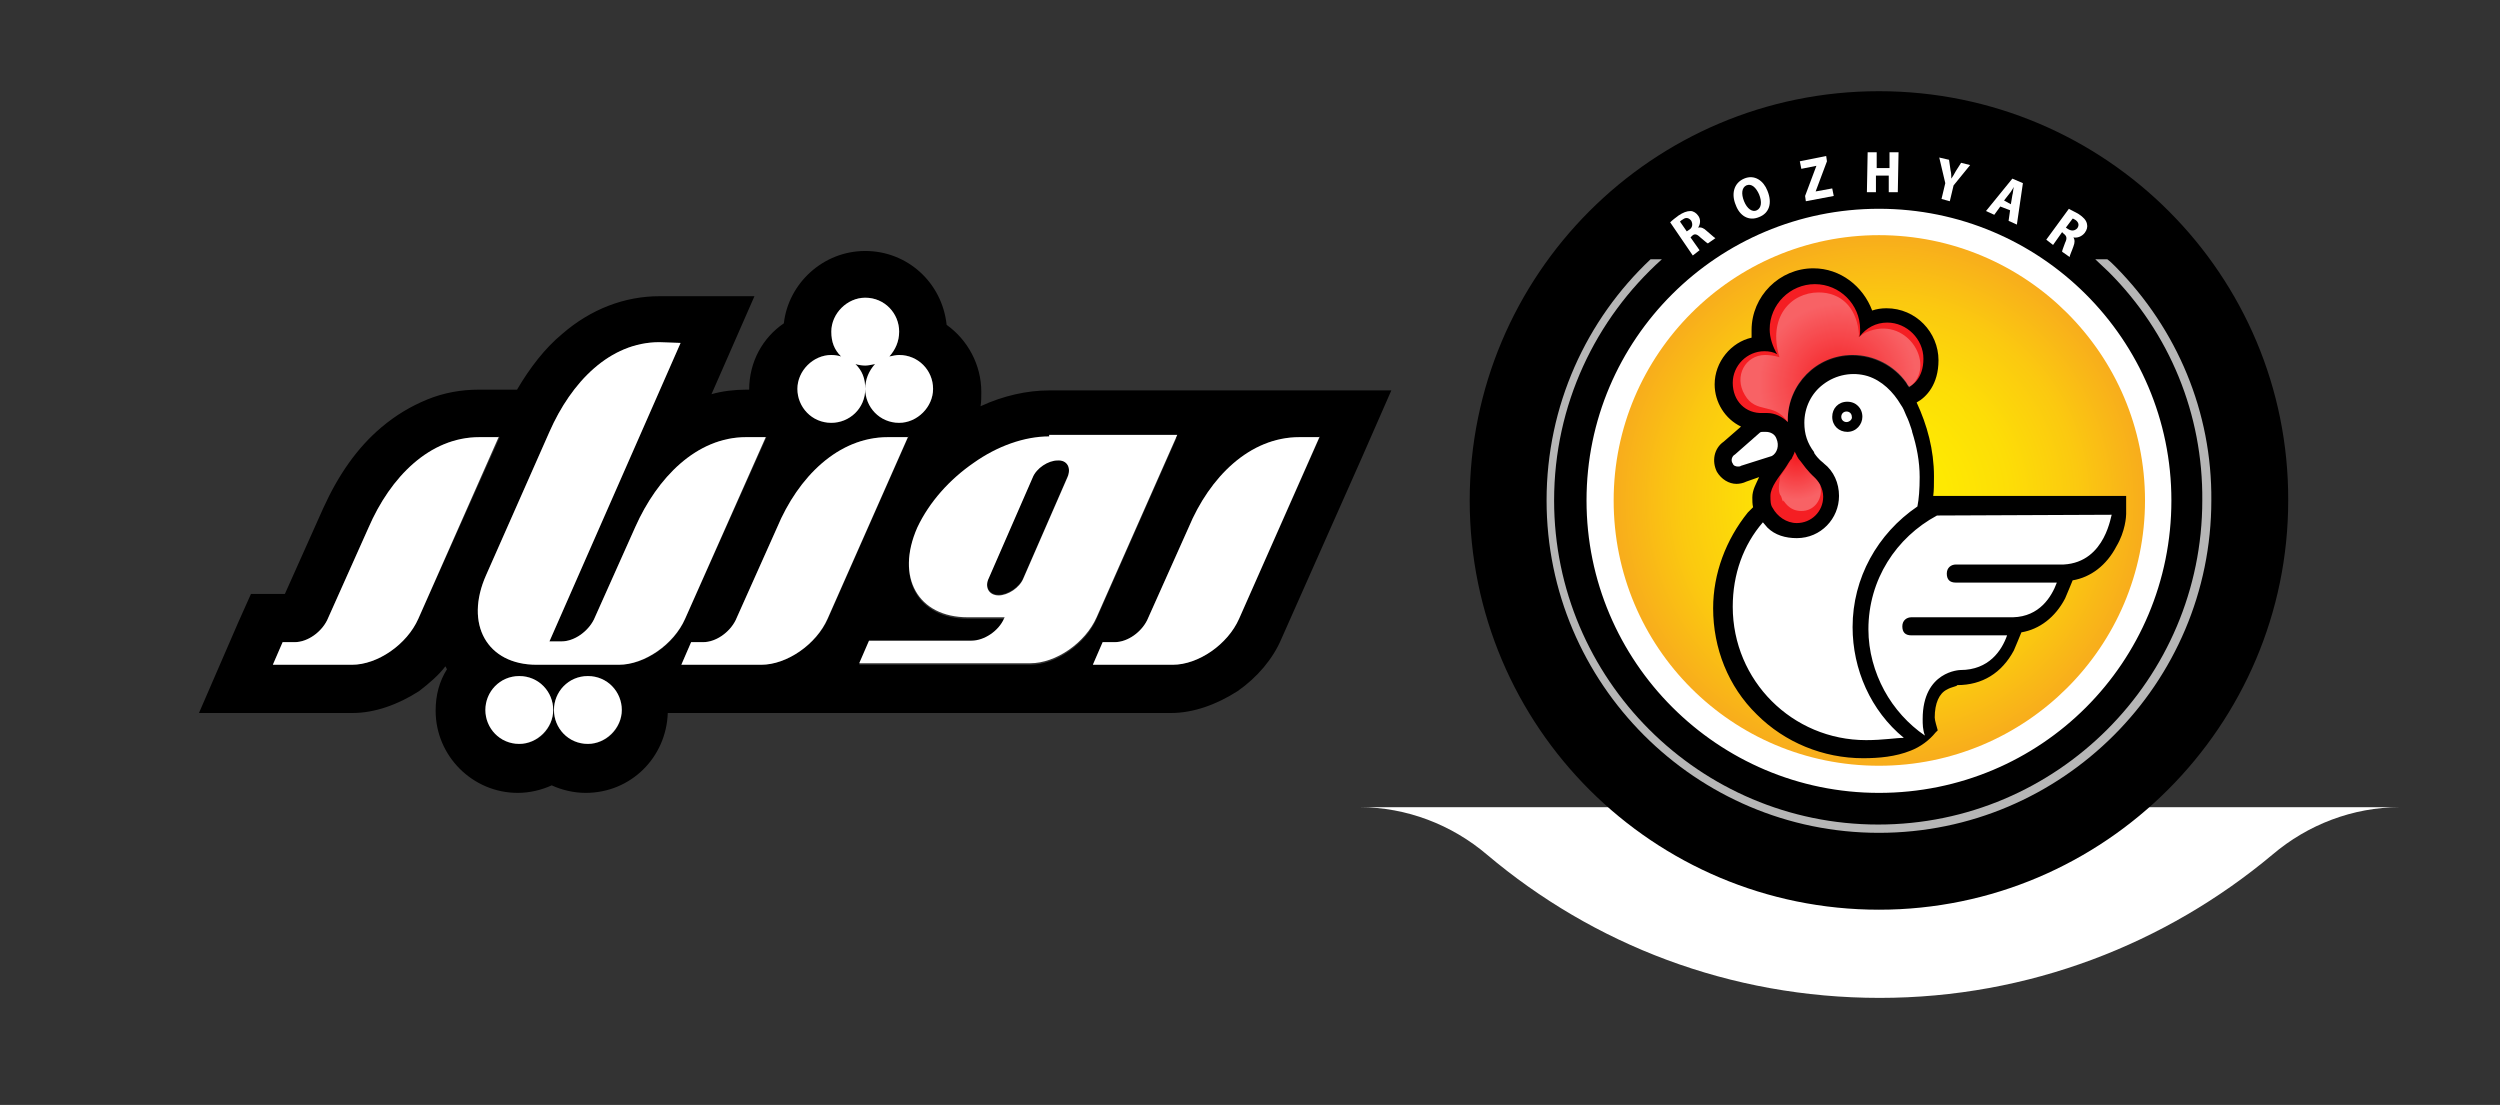 <?xml version="1.0" encoding="utf-8"?>
<!-- Generator: Adobe Illustrator 27.9.0, SVG Export Plug-In . SVG Version: 6.00 Build 0)  -->
<svg version="1.1" id="Layer_1" xmlns="http://www.w3.org/2000/svg" xmlns:xlink="http://www.w3.org/1999/xlink" x="0px" y="0px"
	 viewBox="0 0 331.7 146.6" style="enable-background:new 0 0 331.7 146.6;" xml:space="preserve">
<rect x="0" y="0" width="331.7" height="146.6" fill="#333333" stroke="none"/>
<style type="text/css">
	.st0{fill:#FFFFFF;}
	.st1{fill-rule:evenodd;clip-rule:evenodd;fill:url(#SVGID_1_);}
	.st2{fill:#F51E23;}
	.st3{fill:url(#SVGID_00000011006192229811931640000009054342963790545030_);}
	.st4{fill:url(#SVGID_00000060007281933135180790000009655809174102240143_);}
	.st5{fill:#B6B6B6;}
</style>
<path class="st0" d="M197.3,113.4c14.1,11.9,32.2,19,52.1,19c19.8,0,38-7.2,52.1-19c4.7-4,10.7-6.3,16.9-6.3h-138
	C186.6,107.1,192.6,109.4,197.3,113.4z"/>
<g>
	<path d="M114.8,48.5c-0.5,0-1-0.1-1.3-0.2c0.9,0.9,1.3,1.9,1.3,3.3c0-1.3,0.5-2.4,1.3-3.3C115.6,48.4,115.3,48.5,114.8,48.5z
		 M140.3,61c-1.2,0-2.8,1-3.3,2.3l-5.8,13.3c-0.6,1.2,0,2.3,1.3,2.3c1.2,0,2.8-1,3.3-2.3l5.8-13.3C142.2,62.1,141.6,61,140.3,61z
		 M140.3,61c-1.2,0-2.8,1-3.3,2.3l-5.8,13.3c-0.6,1.2,0,2.3,1.3,2.3c1.2,0,2.8-1,3.3-2.3l5.8-13.3C142.2,62.1,141.6,61,140.3,61z
		 M114.8,48.5c-0.5,0-1-0.1-1.3-0.2c0.9,0.9,1.3,1.9,1.3,3.3c0-1.3,0.5-2.4,1.3-3.3C115.6,48.4,115.3,48.5,114.8,48.5z M140.3,61
		c-1.2,0-2.8,1-3.3,2.3l-5.8,13.3c-0.6,1.2,0,2.3,1.3,2.3c1.2,0,2.8-1,3.3-2.3l5.8-13.3C142.2,62.1,141.6,61,140.3,61z M140.3,61
		c-1.2,0-2.8,1-3.3,2.3l-5.8,13.3c-0.6,1.2,0,2.3,1.3,2.3c1.2,0,2.8-1,3.3-2.3l5.8-13.3C142.2,62.1,141.6,61,140.3,61z M114.8,48.5
		c-0.5,0-1-0.1-1.3-0.2c0.9,0.9,1.3,1.9,1.3,3.3c0-1.3,0.5-2.4,1.3-3.3C115.6,48.4,115.3,48.5,114.8,48.5z M114.8,48.5
		c-0.5,0-1-0.1-1.3-0.2c0.9,0.9,1.3,1.9,1.3,3.3c0-1.3,0.5-2.4,1.3-3.3C115.6,48.4,115.3,48.5,114.8,48.5z M140.3,61
		c-1.2,0-2.8,1-3.3,2.3l-5.8,13.3c-0.6,1.2,0,2.3,1.3,2.3c1.2,0,2.8-1,3.3-2.3l5.8-13.3C142.2,62.1,141.6,61,140.3,61z M140.3,61
		c-1.2,0-2.8,1-3.3,2.3l-5.8,13.3c-0.6,1.2,0,2.3,1.3,2.3c1.2,0,2.8-1,3.3-2.3l5.8-13.3C142.2,62.1,141.6,61,140.3,61z M114.8,48.5
		c-0.5,0-1-0.1-1.3-0.2c0.9,0.9,1.3,1.9,1.3,3.3c0-1.3,0.5-2.4,1.3-3.3C115.6,48.4,115.3,48.5,114.8,48.5z M114.8,48.5
		c-0.5,0-1-0.1-1.3-0.2c0.9,0.9,1.3,1.9,1.3,3.3c0-1.3,0.5-2.4,1.3-3.3C115.6,48.4,115.3,48.5,114.8,48.5z M140.3,61
		c-1.2,0-2.8,1-3.3,2.3l-5.8,13.3c-0.6,1.2,0,2.3,1.3,2.3c1.2,0,2.8-1,3.3-2.3l5.8-13.3C142.2,62.1,141.6,61,140.3,61z M140.3,61
		c-1.2,0-2.8,1-3.3,2.3l-5.8,13.3c-0.6,1.2,0,2.3,1.3,2.3c1.2,0,2.8-1,3.3-2.3l5.8-13.3C142.2,62.1,141.6,61,140.3,61z M114.8,48.5
		c-0.5,0-1-0.1-1.3-0.2c0.9,0.9,1.3,1.9,1.3,3.3c0-1.3,0.5-2.4,1.3-3.3C115.6,48.4,115.3,48.5,114.8,48.5z M114.8,48.5
		c-0.5,0-1-0.1-1.3-0.2c0.9,0.9,1.3,1.9,1.3,3.3c0-1.3,0.5-2.4,1.3-3.3C115.6,48.4,115.3,48.5,114.8,48.5z M140.3,61
		c-1.2,0-2.8,1-3.3,2.3l-5.8,13.3c-0.6,1.2,0,2.3,1.3,2.3c1.2,0,2.8-1,3.3-2.3l5.8-13.3C142.2,62.1,141.6,61,140.3,61z M140.3,61
		c-1.2,0-2.8,1-3.3,2.3l-5.8,13.3c-0.6,1.2,0,2.3,1.3,2.3c1.2,0,2.8-1,3.3-2.3l5.8-13.3C142.2,62.1,141.6,61,140.3,61z M114.8,48.5
		c-0.5,0-1-0.1-1.3-0.2c0.9,0.9,1.3,1.9,1.3,3.3c0-1.3,0.5-2.4,1.3-3.3C115.6,48.4,115.3,48.5,114.8,48.5z M139.2,51.8
		c-2.9,0-6.1,0.7-9.1,2.1c0.1-0.6,0.1-1.2,0.1-1.9c0-3.6-1.8-6.9-4.6-8.9c-0.6-5.6-5.2-9.8-10.8-9.8c-5.6,0-10.2,4.3-10.8,9.6
		c-2.8,1.9-4.6,5.1-4.6,8.8H99c-1.6,0-3.2,0.2-4.6,0.6l1.8-4.1l3.9-8.9H87.5c-4.6,0-9.1,1.7-12.9,5c-2.3,1.9-4.3,4.5-6,7.4h-5.1
		c-2.3,0-4.6,0.4-6.8,1.3s-4.2,2.1-6.1,3.7c-3.2,2.7-5.7,6.3-7.7,10.7l-5.1,11.4h-4.5l-1.7,3.8l-1.3,3l-3.9,9h20.4
		c2.9,0,6-1.1,8.8-2.9c1.3-1,2.6-2.1,3.5-3.3c0,0.1,0.1,0.1,0.1,0.2c0,0.1,0.1,0.1,0.1,0.2c-1,1.6-1.5,3.4-1.5,5.5
		c0,6,4.9,10.9,10.9,10.9c1.6,0,3.2-0.4,4.5-1c1.3,0.6,2.9,1,4.5,1c6,0,10.7-4.7,10.9-10.6h66.8c2.9,0,6-1.1,8.8-2.9
		c2.6-1.8,4.7-4.3,5.8-6.9l10.7-24.1l3.9-8.9H139.2z M110.3,47.1c0.5,0,1,0.1,1.3,0.2c-0.9-0.9-1.3-1.9-1.3-3.3
		c0-2.4,2.1-4.5,4.5-4.5c2.6,0,4.5,2.1,4.5,4.5c0,1.3-0.5,2.4-1.3,3.3c0.5-0.1,0.9-0.2,1.3-0.2c2.6,0,4.5,2.1,4.5,4.5
		s-2.1,4.5-4.5,4.5c-2.6,0-4.5-2.1-4.5-4.5c0,2.6-2.1,4.5-4.5,4.5c-2.6,0-4.5-2.1-4.5-4.5S107.8,47.1,110.3,47.1z M55.5,82.1
		c-1.5,3.4-5.4,6.1-8.8,6.1H36.2l1.3-3h1.6c1.7,0,3.5-1.3,4.3-2.9l5.5-12.3c2.9-6.7,8.1-12,14.7-12h2.7L55.5,82.1z M68.9,98.7
		c-2.6,0-4.5-2.1-4.5-4.5c0-2.4,1.9-4.5,4.5-4.5c2.6,0,4.5,2.1,4.5,4.5C73.4,96.7,71.4,98.7,68.9,98.7z M78,98.7
		c-2.6,0-4.5-2.1-4.5-4.5c0-2.4,1.9-4.5,4.5-4.5c2.6,0,4.5,2.1,4.5,4.5C82.5,96.7,80.5,98.7,78,98.7z M82.2,88.2H71.2
		c-6.6,0-9.6-5.4-6.7-11.9l8.4-19c2.9-6.6,8-11.9,14.6-11.9l2.8,0.1L72.9,85.1h1.6c1.7,0,3.5-1.3,4.3-2.9l5.5-12.3
		C87.2,63.4,92.4,58,99,58h2.7L90.9,82.1C89.5,85.5,85.6,88.2,82.2,88.2z M101,88.2H90.4l1.3-3h1.6c1.7,0,3.5-1.3,4.3-2.9l5.5-12.3
		c2.8-6.7,8.1-12,14.7-12h2.7l-10.7,24.2C108.3,85.5,104.4,88.2,101,88.2z M136.7,88.2h-22.7l1.3-3h13.6c1.7,0,3.5-1.3,4.3-2.9
		l0.1-0.2h-4.9c-6.6,0-9.6-5.3-6.7-11.9c1.6-3.4,4.3-6.4,7.5-8.6c3.2-2.2,6.7-3.5,10-3.5h16.9l-10.7,24.2
		C143.9,85.5,140.1,88.2,136.7,88.2z M164.4,82.1c-1.5,3.4-5.4,6.1-8.8,6.1H145l1.3-3h1.6c1.7,0,3.5-1.3,4.3-2.9l5.5-12.3
		c2.8-6.7,8.1-12,14.7-12h2.7L164.4,82.1z M140.3,61c-1.2,0-2.8,1-3.3,2.3l-5.8,13.3c-0.6,1.2,0,2.3,1.3,2.3c1.2,0,2.8-1,3.3-2.3
		l5.8-13.3C142.2,62.1,141.6,61,140.3,61z M114.8,48.5c-0.5,0-1-0.1-1.3-0.2c0.9,0.9,1.3,1.9,1.3,3.3c0-1.3,0.5-2.4,1.3-3.3
		C115.6,48.4,115.3,48.5,114.8,48.5z M114.8,48.5c-0.5,0-1-0.1-1.3-0.2c0.9,0.9,1.3,1.9,1.3,3.3c0-1.3,0.5-2.4,1.3-3.3
		C115.6,48.4,115.3,48.5,114.8,48.5z M140.3,61c-1.2,0-2.8,1-3.3,2.3l-5.8,13.3c-0.6,1.2,0,2.3,1.3,2.3c1.2,0,2.8-1,3.3-2.3
		l5.8-13.3C142.2,62.1,141.6,61,140.3,61z M140.3,61c-1.2,0-2.8,1-3.3,2.3l-5.8,13.3c-0.6,1.2,0,2.3,1.3,2.3c1.2,0,2.8-1,3.3-2.3
		l5.8-13.3C142.2,62.1,141.6,61,140.3,61z M114.8,48.5c-0.5,0-1-0.1-1.3-0.2c0.9,0.9,1.3,1.9,1.3,3.3c0-1.3,0.5-2.4,1.3-3.3
		C115.6,48.4,115.3,48.5,114.8,48.5z M114.8,48.5c-0.5,0-1-0.1-1.3-0.2c0.9,0.9,1.3,1.9,1.3,3.3c0-1.3,0.5-2.4,1.3-3.3
		C115.6,48.4,115.3,48.5,114.8,48.5z M140.3,61c-1.2,0-2.8,1-3.3,2.3l-5.8,13.3c-0.6,1.2,0,2.3,1.3,2.3c1.2,0,2.8-1,3.3-2.3
		l5.8-13.3C142.2,62.1,141.6,61,140.3,61z M140.3,61c-1.2,0-2.8,1-3.3,2.3l-5.8,13.3c-0.6,1.2,0,2.3,1.3,2.3c1.2,0,2.8-1,3.3-2.3
		l5.8-13.3C142.2,62.1,141.6,61,140.3,61z M114.8,48.5c-0.5,0-1-0.1-1.3-0.2c0.9,0.9,1.3,1.9,1.3,3.3c0-1.3,0.5-2.4,1.3-3.3
		C115.6,48.4,115.3,48.5,114.8,48.5z M114.8,48.5c-0.5,0-1-0.1-1.3-0.2c0.9,0.9,1.3,1.9,1.3,3.3c0-1.3,0.5-2.4,1.3-3.3
		C115.6,48.4,115.3,48.5,114.8,48.5z M140.3,61c-1.2,0-2.8,1-3.3,2.3l-5.8,13.3c-0.6,1.2,0,2.3,1.3,2.3c1.2,0,2.8-1,3.3-2.3
		l5.8-13.3C142.2,62.1,141.6,61,140.3,61z M140.3,61c-1.2,0-2.8,1-3.3,2.3l-5.8,13.3c-0.6,1.2,0,2.3,1.3,2.3c1.2,0,2.8-1,3.3-2.3
		l5.8-13.3C142.2,62.1,141.6,61,140.3,61z M114.8,48.5c-0.5,0-1-0.1-1.3-0.2c0.9,0.9,1.3,1.9,1.3,3.3c0-1.3,0.5-2.4,1.3-3.3
		C115.6,48.4,115.3,48.5,114.8,48.5z"/>
	<path class="st0" d="M66.2,57.9L55.5,82.1c-1.5,3.4-5.4,6.1-8.8,6.1H36.2l1.3-3h1.6c1.7,0,3.5-1.3,4.3-2.9l5.5-12.3
		c2.9-6.7,8.1-12,14.7-12H66.2z"/>
	<path class="st0" d="M73.4,94.2c0,2.4-2.1,4.5-4.5,4.5c-2.6,0-4.5-2.1-4.5-4.5c0-2.4,1.9-4.5,4.5-4.5
		C71.5,89.7,73.4,91.8,73.4,94.2z"/>
	<path class="st0" d="M82.5,94.2c0,2.4-2.1,4.5-4.5,4.5c-2.6,0-4.5-2.1-4.5-4.5c0-2.4,1.9-4.5,4.5-4.5
		C80.6,89.7,82.5,91.8,82.5,94.2z"/>
	<path class="st0" d="M101.6,58L90.9,82.1c-1.5,3.4-5.4,6.1-8.8,6.1H71.2c-6.6,0-9.6-5.4-6.7-11.9l8.4-19c2.9-6.6,8-11.9,14.6-11.9
		l2.8,0.1L72.9,85.1h1.6c1.7,0,3.5-1.3,4.3-2.9l5.5-12.3C87.2,63.4,92.4,58,99,58H101.6z"/>
	<path class="st0" d="M123.8,51.6c0,2.4-2.1,4.5-4.5,4.5c-2.6,0-4.5-2.1-4.5-4.5c0-1.3,0.5-2.4,1.3-3.3c-0.5,0.1-0.9,0.2-1.3,0.2
		c-0.5,0-1-0.1-1.3-0.2c0.9,0.9,1.3,1.9,1.3,3.3c0,2.6-2.1,4.5-4.5,4.5c-2.6,0-4.5-2.1-4.5-4.5s2.1-4.5,4.5-4.5c0.5,0,1,0.1,1.3,0.2
		c-0.9-0.9-1.3-1.9-1.3-3.3c0-2.4,2.1-4.5,4.5-4.5c2.6,0,4.5,2.1,4.5,4.5c0,1.3-0.5,2.4-1.3,3.3c0.5-0.1,0.9-0.2,1.3-0.2
		C121.8,47.1,123.8,49.1,123.8,51.6z"/>
	<path class="st0" d="M120.5,57.9l-10.7,24.2c-1.5,3.4-5.4,6.1-8.8,6.1H90.4l1.3-3h1.6c1.7,0,3.5-1.3,4.3-2.9l5.5-12.3
		c2.8-6.7,8.1-12,14.7-12H120.5z"/>
	<path class="st0" d="M139.2,57.9c-3.3,0-6.9,1.3-10,3.5c-3.2,2.2-5.9,5.2-7.5,8.6c-2.9,6.6,0.1,11.9,6.7,11.9h4.9l-0.1,0.2
		c-0.7,1.6-2.6,2.9-4.3,2.9h-13.6l-1.3,3h22.7c3.4,0,7.3-2.7,8.8-6.1l10.7-24.2H139.2z M141.6,63.4l-5.8,13.3
		c-0.5,1.3-2.1,2.3-3.3,2.3c-1.3,0-1.9-1.1-1.3-2.3l5.8-13.3c0.5-1.3,2.1-2.3,3.3-2.3C141.6,61,142.2,62.1,141.6,63.4z"/>
	<path class="st0" d="M175.1,57.9l-10.7,24.2c-1.5,3.4-5.4,6.1-8.8,6.1H145l1.3-3h1.6c1.7,0,3.5-1.3,4.3-2.9l5.5-12.3
		c2.8-6.7,8.1-12,14.7-12H175.1z"/>
</g>
<g>
	<path class="st0" d="M249.3,110c-24.1,0-43.6-19.6-43.6-43.6c0-24,19.6-43.5,43.6-43.5c24.1,0,43.6,19.4,43.6,43.5
		C292.9,90.6,273.5,110,249.3,110z"/>
	
		<radialGradient id="SVGID_1_" cx="249.372" cy="1046.4" r="35.22" gradientTransform="matrix(1 0 0 1 0 -980)" gradientUnits="userSpaceOnUse">
		<stop  offset="0" style="stop-color:#FEED00"/>
		<stop  offset="0.251" style="stop-color:#FEE902"/>
		<stop  offset="0.501" style="stop-color:#FDDD07"/>
		<stop  offset="0.75" style="stop-color:#FBC910"/>
		<stop  offset="0.997" style="stop-color:#F8AD1C"/>
		<stop  offset="1" style="stop-color:#F8AD1C"/>
	</radialGradient>
	<path class="st1" d="M249.3,31.2c19.5,0,35.3,15.8,35.3,35.2s-15.8,35.2-35.3,35.2s-35.2-15.7-35.2-35.2
		C214.1,47,229.9,31.2,249.3,31.2z"/>
	<path class="st0" d="M255.9,67.1h25.2c0,0,0.9,2.9-1.3,5.5c-2.2,2.6-6,3.5-6,3.5s-0.6,5.9-5.9,6.8c-1.7,4-0.9,5.8-4.6,6.5
		c-3.7,0.9-6.5,1.7-7.1,4c-0.6,2.3,0.3,3.7,0.3,3.7s-5.5,4.2-13.7,1.9c-8.2-2.3-14.8-11.2-14-21c0.7-8.4,5.3-9.9,5.3-9.9
		s2,2.7,4.8,2.2c2.7-0.6,4-1.6,3.6-5c-0.4-3.6-4.3-6.3-4.3-6.3s-1.2,2.6-4.2,3.2c-3,0.6-4,0.9-4.5,0.1c-0.6-0.6-0.3-1.4,0.4-2.6
		c0.7-1,3-3.3,5-3c1.9,0.3,2.6,1.6,2.9,0.6c0.1-0.9,0.4-4.6,2.9-6.5s4.9-2.7,7.1-2.2c2.3,0.6,5.5,3.6,6.2,6
		C254.8,57.2,255.5,60.4,255.9,67.1z"/>
	<path class="st2" d="M238.4,57.2c0,0-1.4-4.3,2.6-7.1c3.9-2.7,9.4-1.4,11.4,1.9c2.6,0.6,3.5-2,3.7-4.5c0.3-2.4-3.7-6.8-7.9-4.6
		c-0.6-3.7-6-8.6-10.4-5.8c-4.3,2.9-3.6,8.8-3.6,8.8s-3.9,0.1-4.9,3.9c-1,3.7,2.3,6.3,4.2,6.2s4.5,1.7,3.9,3
		c-0.6,1.3-3.5,5.3-3.2,7.5c0.3,2,1.7,4.3,3.2,4.5c1.6,0.1,5.6-0.4,5.6-3c0-2.6-1.7-4.2-2.4-6C239.8,60.1,238.4,57.2,238.4,57.2z"/>
	<g>
		<path d="M245.1,53.3c-1.2,0-2,0.9-2,2c0,1.2,0.9,2,2,2c1.2,0,2-1,2-2C247.1,54.2,246.3,53.3,245.1,53.3z M245,56
			c-0.4,0-0.7-0.3-0.7-0.7c0-0.4,0.3-0.7,0.7-0.7s0.7,0.3,0.7,0.7C245.8,55.6,245.4,56,245,56z M247.1,55.3c0-1.2-0.9-2-2-2
			c-1.2,0-2,0.9-2,2c0,1.2,0.9,2,2,2C246.3,57.3,247.1,56.3,247.1,55.3z M245,56c-0.4,0-0.7-0.3-0.7-0.7c0-0.4,0.3-0.7,0.7-0.7
			s0.7,0.3,0.7,0.7C245.8,55.6,245.4,56,245,56z M256.5,65.8c0.1-0.7,0.1-1.6,0.1-2.6c0-3.5-0.9-6.8-2.3-9.8
			c1.3-0.7,2.9-2.4,2.9-5.6c0-3.7-3-6.9-6.9-6.9c-0.7,0-1.3,0.1-1.9,0.3c-1.2-3.2-4.2-5.6-7.8-5.6c-4.5,0-8.2,3.7-8.2,8.2v1
			c-2.7,0.6-4.9,3.2-4.9,6.2c0,2.4,1.4,4.6,3.5,5.6l-2.3,2c-1.3,0.9-1.6,2.6-0.9,4c0.6,1,1.6,1.6,2.6,1.6c0.4,0,0.9-0.1,1.3-0.3
			l1.7-0.6c-0.4,0.9-0.9,1.7-0.9,2.7c0,0.4,0,0.9,0.1,1.3c-0.3,0.3-0.4,0.4-0.4,0.4l-0.3,0.3c-2.9,3.6-4.6,8.1-4.6,12.7
			c0,5.3,2,10.4,5.8,14.1c3.7,3.7,8.8,5.8,14.1,5.8c2.1,0,4.3-0.2,6.3-1c1.3-0.5,2.5-1.4,3.3-2.4c0.1-0.1,0.2-0.2,0.3-0.3
			c-0.1-0.4-0.4-1.3-0.4-1.7c0-1.9,0.6-3.2,1.6-3.7c0.7-0.4,1.3-0.4,1.4-0.6c3.3,0,5.9-1.6,7.5-4.6c0.4-0.9,0.7-1.7,1-2.4
			c2.4-0.4,4.5-2,5.8-4.5c0.4-0.9,0.7-1.7,1-2.4c2.4-0.4,4.5-2,5.8-4.5c1.2-2,1.3-4,1.3-4.3v-2.4L256.5,65.8z M229.9,50.8
			c0-2.3,1.9-4.2,4.2-4.2c0.6,0,1.2,0.1,1.7,0.4c-0.6-1-1-2.2-1-3.3c0-3.3,2.7-6,6-6c3.3,0,6,2.7,6,6c0,0.4,0,0.7-0.1,1
			c0.9-1.2,2.2-1.9,3.7-1.9c2.6,0,4.8,2.2,4.8,4.8c0,2.7-1.6,3.6-1.9,3.7c-0.1-0.1-0.3-0.4-0.4-0.6c-1.6-2.2-4.2-3.6-7.1-3.6
			c-4.8,0-8.6,3.9-8.6,8.6V56c-0.7-0.7-1.7-1.2-2.7-1.2h-0.6C231.6,54.9,229.9,53.2,229.9,50.8z M238.9,61.2c1,1.4,1.7,2,1.7,2
			c0.7,0.6,1.3,1.6,1.3,2.7c0,2-1.6,3.5-3.5,3.5c-1.4,0-2.6-0.9-3.2-2c-0.3-0.4-0.3-1-0.3-1.6c0-1.2,1.2-2.6,1.9-3.6
			c0.3-0.4,0.7-1.2,0.9-1.3c0.1-0.3,0.4-0.7,0.4-1C238.4,60.4,238.5,60.8,238.9,61.2z M231,61.8c-0.1,0.1-0.3,0.1-0.4,0.1
			c-0.3,0-0.6-0.1-0.7-0.4c-0.3-0.4-0.1-1,0.3-1.2l3.3-2.9c0.1-0.1,0.3-0.1,0.4-0.1h0.4c0.6,0,1.2,0.3,1.4,0.9
			c0.4,0.9,0.1,1.9-0.6,2.3L231,61.8z M247.6,98.2c-9.8,0-17.7-7.9-17.7-17.7c0-4.3,1.4-8.2,4-11.2l0.6,0.7c1,1,2.4,1.4,3.9,1.4
			c3.2,0,5.6-2.6,5.6-5.6c0-1.7-0.7-3.3-2-4.3l-0.1-0.1c-0.1-0.1-0.6-0.4-1.2-1.3v-0.1c-0.9-1.2-1.3-2.4-1.3-3.9
			c0-2,0.9-3.9,2.5-5.1c1.7-1.3,3.9-1.7,5.9-1.1c1.9,0.6,3.4,2.1,4.4,3.8c0.3,0.4,0.5,0.9,0.7,1.4c0.3,0.6,0.5,1.2,0.7,1.8
			c0,0.1,0.1,0.2,0.1,0.4c0.6,1.9,1,3.9,1,6c0,1.6-0.1,2.9-0.3,3.9c-5.3,3.6-8.6,9.5-8.6,16c0,5.6,2.4,11.1,6.8,14.7
			C251.5,97.9,249.9,98.2,247.6,98.2z M273.8,74.9h-14.3c-0.6,0-1.2,0.4-1.2,1.2s0.4,1.2,1.2,1.2h13.4c-0.7,1.9-2.3,4.5-5.8,4.6
			h-13.5c-0.6,0-1.2,0.4-1.2,1.2s0.4,1.2,1.2,1.2h12.7c-0.7,2-2.4,4.6-6.2,4.6c0,0-5,0.1-5,6.5c0,0.7,0,1.4,0.3,2.2
			c-2.2-1.5-4.1-3.6-5.4-6c-1.3-2.4-2.1-5.2-2.1-8.1c0-6.6,3.7-12.2,9.1-15.1l23.2-0.1C280.1,68,279.5,74.6,273.8,74.9z M247.1,55.3
			c0-1.2-0.9-2-2-2c-1.2,0-2,0.9-2,2c0,1.2,0.9,2,2,2C246.3,57.3,247.1,56.3,247.1,55.3z M245,56c-0.4,0-0.7-0.3-0.7-0.7
			c0-0.4,0.3-0.7,0.7-0.7s0.7,0.3,0.7,0.7C245.8,55.6,245.4,56,245,56z M256.5,65.8c0.1-0.7,0.1-1.6,0.1-2.6c0-3.5-0.9-6.8-2.3-9.8
			c1.3-0.7,2.9-2.4,2.9-5.6c0-3.7-3-6.9-6.9-6.9c-0.7,0-1.3,0.1-1.9,0.3c-1.2-3.2-4.2-5.6-7.8-5.6c-4.5,0-8.2,3.7-8.2,8.2v1
			c-2.7,0.6-4.9,3.2-4.9,6.2c0,2.4,1.4,4.6,3.5,5.6l-2.3,2c-1.3,0.9-1.6,2.6-0.9,4c0.6,1,1.6,1.6,2.6,1.6c0.4,0,0.9-0.1,1.3-0.3
			l1.7-0.6c-0.4,0.9-0.9,1.7-0.9,2.7c0,0.4,0,0.9,0.1,1.3c-0.3,0.3-0.4,0.4-0.4,0.4l-0.3,0.3c-2.9,3.6-4.6,8.1-4.6,12.7
			c0,5.3,2,10.4,5.8,14.1c3.7,3.7,8.8,5.8,14.1,5.8c2.1,0,4.3-0.2,6.3-1c1.3-0.5,2.5-1.4,3.3-2.4c0.1-0.1,0.2-0.2,0.3-0.3
			c-0.1-0.4-0.4-1.3-0.4-1.7c0-1.9,0.6-3.2,1.6-3.7c0.7-0.4,1.3-0.4,1.4-0.6c3.3,0,5.9-1.6,7.5-4.6c0.4-0.9,0.7-1.7,1-2.4
			c2.4-0.4,4.5-2,5.8-4.5c0.4-0.9,0.7-1.7,1-2.4c2.4-0.4,4.5-2,5.8-4.5c1.2-2,1.3-4,1.3-4.3v-2.4L256.5,65.8z M229.9,50.8
			c0-2.3,1.9-4.2,4.2-4.2c0.6,0,1.2,0.1,1.7,0.4c-0.6-1-1-2.2-1-3.3c0-3.3,2.7-6,6-6c3.3,0,6,2.7,6,6c0,0.4,0,0.7-0.1,1
			c0.9-1.2,2.2-1.9,3.7-1.9c2.6,0,4.8,2.2,4.8,4.8c0,2.7-1.6,3.6-1.9,3.7c-0.1-0.1-0.3-0.4-0.4-0.6c-1.6-2.2-4.2-3.6-7.1-3.6
			c-4.8,0-8.6,3.9-8.6,8.6V56c-0.7-0.7-1.7-1.2-2.7-1.2h-0.6C231.6,54.9,229.9,53.2,229.9,50.8z M238.9,61.2c1,1.4,1.7,2,1.7,2
			c0.7,0.6,1.3,1.6,1.3,2.7c0,2-1.6,3.5-3.5,3.5c-1.4,0-2.6-0.9-3.2-2c-0.3-0.4-0.3-1-0.3-1.6c0-1.2,1.2-2.6,1.9-3.6
			c0.3-0.4,0.7-1.2,0.9-1.3c0.1-0.3,0.4-0.7,0.4-1C238.4,60.4,238.5,60.8,238.9,61.2z M231,61.8c-0.1,0.1-0.3,0.1-0.4,0.1
			c-0.3,0-0.6-0.1-0.7-0.4c-0.3-0.4-0.1-1,0.3-1.2l3.3-2.9c0.1-0.1,0.3-0.1,0.4-0.1h0.4c0.6,0,1.2,0.3,1.4,0.9
			c0.4,0.9,0.1,1.9-0.6,2.3L231,61.8z M247.6,98.2c-9.8,0-17.7-7.9-17.7-17.7c0-4.3,1.4-8.2,4-11.2l0.6,0.7c1,1,2.4,1.4,3.9,1.4
			c3.2,0,5.6-2.6,5.6-5.6c0-1.7-0.7-3.3-2-4.3l-0.1-0.1c-0.1-0.1-0.6-0.4-1.2-1.3v-0.1c-0.9-1.2-1.3-2.4-1.3-3.9
			c0-2,0.9-3.9,2.5-5.1c1.7-1.3,3.9-1.7,5.9-1.1c1.9,0.6,3.4,2.1,4.4,3.8c0.3,0.4,0.5,0.9,0.7,1.4c0.3,0.6,0.5,1.2,0.7,1.8
			c0,0.1,0.1,0.2,0.1,0.4c0.6,1.9,1,3.9,1,6c0,1.6-0.1,2.9-0.3,3.9c-5.3,3.6-8.6,9.5-8.6,16c0,5.6,2.4,11.1,6.8,14.7
			C251.5,97.9,249.9,98.2,247.6,98.2z M273.8,74.9h-14.3c-0.6,0-1.2,0.4-1.2,1.2s0.4,1.2,1.2,1.2h13.4c-0.7,1.9-2.3,4.5-5.8,4.6
			h-13.5c-0.6,0-1.2,0.4-1.2,1.2s0.4,1.2,1.2,1.2h12.7c-0.7,2-2.4,4.6-6.2,4.6c0,0-5,0.1-5,6.5c0,0.7,0,1.4,0.3,2.2
			c-2.2-1.5-4.1-3.6-5.4-6c-1.3-2.4-2.1-5.2-2.1-8.1c0-6.6,3.7-12.2,9.1-15.1l23.2-0.1C280.1,68,279.5,74.6,273.8,74.9z M247.1,55.3
			c0-1.2-0.9-2-2-2c-1.2,0-2,0.9-2,2c0,1.2,0.9,2,2,2C246.3,57.3,247.1,56.3,247.1,55.3z M245,56c-0.4,0-0.7-0.3-0.7-0.7
			c0-0.4,0.3-0.7,0.7-0.7s0.7,0.3,0.7,0.7C245.8,55.6,245.4,56,245,56z M249.3,12.1c-30.1,0-54.3,24.4-54.3,54.3
			c0,30.1,24.4,54.3,54.3,54.3s54.3-24.4,54.3-54.3C303.7,36.5,279.4,12.1,249.3,12.1z M249.3,105.2c-21.4,0-38.8-17.4-38.8-38.8
			c0-21.4,17.4-38.7,38.8-38.7s38.8,17.3,38.8,38.7C288.1,87.9,270.8,105.2,249.3,105.2z M256.5,65.8c0.1-0.7,0.1-1.6,0.1-2.6
			c0-3.5-0.9-6.8-2.3-9.8c1.3-0.7,2.9-2.4,2.9-5.6c0-3.7-3-6.9-6.9-6.9c-0.7,0-1.3,0.1-1.9,0.3c-1.2-3.2-4.2-5.6-7.8-5.6
			c-4.5,0-8.2,3.7-8.2,8.2v1c-2.7,0.6-4.9,3.2-4.9,6.2c0,2.4,1.4,4.6,3.5,5.6l-2.3,2c-1.3,0.9-1.6,2.6-0.9,4c0.6,1,1.6,1.6,2.6,1.6
			c0.4,0,0.9-0.1,1.3-0.3l1.7-0.6c-0.4,0.9-0.9,1.7-0.9,2.7c0,0.4,0,0.9,0.1,1.3c-0.3,0.3-0.4,0.4-0.4,0.4l-0.3,0.3
			c-2.9,3.6-4.6,8.1-4.6,12.7c0,5.3,2,10.4,5.8,14.1c3.7,3.7,8.8,5.8,14.1,5.8c2.1,0,4.3-0.2,6.3-1c1.3-0.5,2.5-1.4,3.3-2.4
			c0.1-0.1,0.2-0.2,0.3-0.3c-0.1-0.4-0.4-1.3-0.4-1.7c0-1.9,0.6-3.2,1.6-3.7c0.7-0.4,1.3-0.4,1.4-0.6c3.3,0,5.9-1.6,7.5-4.6
			c0.4-0.9,0.7-1.7,1-2.4c2.4-0.4,4.5-2,5.8-4.5c0.4-0.9,0.7-1.7,1-2.4c2.4-0.4,4.5-2,5.8-4.5c1.2-2,1.3-4,1.3-4.3v-2.4L256.5,65.8z
			 M229.9,50.8c0-2.3,1.9-4.2,4.2-4.2c0.6,0,1.2,0.1,1.7,0.4c-0.6-1-1-2.2-1-3.3c0-3.3,2.7-6,6-6c3.3,0,6,2.7,6,6c0,0.4,0,0.7-0.1,1
			c0.9-1.2,2.2-1.9,3.7-1.9c2.6,0,4.8,2.2,4.8,4.8c0,2.7-1.6,3.6-1.9,3.7c-0.1-0.1-0.3-0.4-0.4-0.6c-1.6-2.2-4.2-3.6-7.1-3.6
			c-4.8,0-8.6,3.9-8.6,8.6V56c-0.7-0.7-1.7-1.2-2.7-1.2h-0.6C231.6,54.9,229.9,53.2,229.9,50.8z M238.9,61.2c1,1.4,1.7,2,1.7,2
			c0.7,0.6,1.3,1.6,1.3,2.7c0,2-1.6,3.5-3.5,3.5c-1.4,0-2.6-0.9-3.2-2c-0.3-0.4-0.3-1-0.3-1.6c0-1.2,1.2-2.6,1.9-3.6
			c0.3-0.4,0.7-1.2,0.9-1.3c0.1-0.3,0.4-0.7,0.4-1C238.4,60.4,238.5,60.8,238.9,61.2z M231,61.8c-0.1,0.1-0.3,0.1-0.4,0.1
			c-0.3,0-0.6-0.1-0.7-0.4c-0.3-0.4-0.1-1,0.3-1.2l3.3-2.9c0.1-0.1,0.3-0.1,0.4-0.1h0.4c0.6,0,1.2,0.3,1.4,0.9
			c0.4,0.9,0.1,1.9-0.6,2.3L231,61.8z M247.6,98.2c-9.8,0-17.7-7.9-17.7-17.7c0-4.3,1.4-8.2,4-11.2l0.6,0.7c1,1,2.4,1.4,3.9,1.4
			c3.2,0,5.6-2.6,5.6-5.6c0-1.7-0.7-3.3-2-4.3l-0.1-0.1c-0.1-0.1-0.6-0.4-1.2-1.3v-0.1c-0.9-1.2-1.3-2.4-1.3-3.9
			c0-2,0.9-3.9,2.5-5.1c1.7-1.3,3.9-1.7,5.9-1.1c1.9,0.6,3.4,2.1,4.4,3.8c0.3,0.4,0.5,0.9,0.7,1.4c0.3,0.6,0.5,1.2,0.7,1.8
			c0,0.1,0.1,0.2,0.1,0.4c0.6,1.9,1,3.9,1,6c0,1.6-0.1,2.9-0.3,3.9c-5.3,3.6-8.6,9.5-8.6,16c0,5.6,2.4,11.1,6.8,14.7
			C251.5,97.9,249.9,98.2,247.6,98.2z M273.8,74.9h-14.3c-0.6,0-1.2,0.4-1.2,1.2s0.4,1.2,1.2,1.2h13.4c-0.7,1.9-2.3,4.5-5.8,4.6
			h-13.5c-0.6,0-1.2,0.4-1.2,1.2s0.4,1.2,1.2,1.2h12.7c-0.7,2-2.4,4.6-6.2,4.6c0,0-5,0.1-5,6.5c0,0.7,0,1.4,0.3,2.2
			c-2.2-1.5-4.1-3.6-5.4-6c-1.3-2.4-2.1-5.2-2.1-8.1c0-6.6,3.7-12.2,9.1-15.1l23.2-0.1C280.1,68,279.5,74.6,273.8,74.9z M245.1,53.3
			c-1.2,0-2,0.9-2,2c0,1.2,0.9,2,2,2c1.2,0,2-1,2-2C247.1,54.2,246.3,53.3,245.1,53.3z M245,56c-0.4,0-0.7-0.3-0.7-0.7
			c0-0.4,0.3-0.7,0.7-0.7s0.7,0.3,0.7,0.7C245.8,55.6,245.4,56,245,56z M245.1,53.3c-1.2,0-2,0.9-2,2c0,1.2,0.9,2,2,2c1.2,0,2-1,2-2
			C247.1,54.2,246.3,53.3,245.1,53.3z M245,56c-0.4,0-0.7-0.3-0.7-0.7c0-0.4,0.3-0.7,0.7-0.7s0.7,0.3,0.7,0.7
			C245.8,55.6,245.4,56,245,56z M247.1,55.3c0-1.2-0.9-2-2-2c-1.2,0-2,0.9-2,2c0,1.2,0.9,2,2,2C246.3,57.3,247.1,56.3,247.1,55.3z
			 M245,56c-0.4,0-0.7-0.3-0.7-0.7c0-0.4,0.3-0.7,0.7-0.7s0.7,0.3,0.7,0.7C245.8,55.6,245.4,56,245,56z M256.5,65.8
			c0.1-0.7,0.1-1.6,0.1-2.6c0-3.5-0.9-6.8-2.3-9.8c1.3-0.7,2.9-2.4,2.9-5.6c0-3.7-3-6.9-6.9-6.9c-0.7,0-1.3,0.1-1.9,0.3
			c-1.2-3.2-4.2-5.6-7.8-5.6c-4.5,0-8.2,3.7-8.2,8.2v1c-2.7,0.6-4.9,3.2-4.9,6.2c0,2.4,1.4,4.6,3.5,5.6l-2.3,2
			c-1.3,0.9-1.6,2.6-0.9,4c0.6,1,1.6,1.6,2.6,1.6c0.4,0,0.9-0.1,1.3-0.3l1.7-0.6c-0.4,0.9-0.9,1.7-0.9,2.7c0,0.4,0,0.9,0.1,1.3
			c-0.3,0.3-0.4,0.4-0.4,0.4l-0.3,0.3c-2.9,3.6-4.6,8.1-4.6,12.7c0,5.3,2,10.4,5.8,14.1c3.7,3.7,8.8,5.8,14.1,5.8
			c2.1,0,4.3-0.2,6.3-1c1.3-0.5,2.5-1.4,3.3-2.4c0.1-0.1,0.2-0.2,0.3-0.3c-0.1-0.4-0.4-1.3-0.4-1.7c0-1.9,0.6-3.2,1.6-3.7
			c0.7-0.4,1.3-0.4,1.4-0.6c3.3,0,5.9-1.6,7.5-4.6c0.4-0.9,0.7-1.7,1-2.4c2.4-0.4,4.5-2,5.8-4.5c0.4-0.9,0.7-1.7,1-2.4
			c2.4-0.4,4.5-2,5.8-4.5c1.2-2,1.3-4,1.3-4.3v-2.4L256.5,65.8z M229.9,50.8c0-2.3,1.9-4.2,4.2-4.2c0.6,0,1.2,0.1,1.7,0.4
			c-0.6-1-1-2.2-1-3.3c0-3.3,2.7-6,6-6c3.3,0,6,2.7,6,6c0,0.4,0,0.7-0.1,1c0.9-1.2,2.2-1.9,3.7-1.9c2.6,0,4.8,2.2,4.8,4.8
			c0,2.7-1.6,3.6-1.9,3.7c-0.1-0.1-0.3-0.4-0.4-0.6c-1.6-2.2-4.2-3.6-7.1-3.6c-4.8,0-8.6,3.9-8.6,8.6V56c-0.7-0.7-1.7-1.2-2.7-1.2
			h-0.6C231.6,54.9,229.9,53.2,229.9,50.8z M238.9,61.2c1,1.4,1.7,2,1.7,2c0.7,0.6,1.3,1.6,1.3,2.7c0,2-1.6,3.5-3.5,3.5
			c-1.4,0-2.6-0.9-3.2-2c-0.3-0.4-0.3-1-0.3-1.6c0-1.2,1.2-2.6,1.9-3.6c0.3-0.4,0.7-1.2,0.9-1.3c0.1-0.3,0.4-0.7,0.4-1
			C238.4,60.4,238.5,60.8,238.9,61.2z M231,61.8c-0.1,0.1-0.3,0.1-0.4,0.1c-0.3,0-0.6-0.1-0.7-0.4c-0.3-0.4-0.1-1,0.3-1.2l3.3-2.9
			c0.1-0.1,0.3-0.1,0.4-0.1h0.4c0.6,0,1.2,0.3,1.4,0.9c0.4,0.9,0.1,1.9-0.6,2.3L231,61.8z M247.6,98.2c-9.8,0-17.7-7.9-17.7-17.7
			c0-4.3,1.4-8.2,4-11.2l0.6,0.7c1,1,2.4,1.4,3.9,1.4c3.2,0,5.6-2.6,5.6-5.6c0-1.7-0.7-3.3-2-4.3l-0.1-0.1c-0.1-0.1-0.6-0.4-1.2-1.3
			v-0.1c-0.9-1.2-1.3-2.4-1.3-3.9c0-2,0.9-3.9,2.5-5.1c1.7-1.3,3.9-1.7,5.9-1.1c1.9,0.6,3.4,2.1,4.4,3.8c0.3,0.4,0.5,0.9,0.7,1.4
			c0.3,0.6,0.5,1.2,0.7,1.8c0,0.1,0.1,0.2,0.1,0.4c0.6,1.9,1,3.9,1,6c0,1.6-0.1,2.9-0.3,3.9c-5.3,3.6-8.6,9.5-8.6,16
			c0,5.6,2.4,11.1,6.8,14.7C251.5,97.9,249.9,98.2,247.6,98.2z M273.8,74.9h-14.3c-0.6,0-1.2,0.4-1.2,1.2s0.4,1.2,1.2,1.2h13.4
			c-0.7,1.9-2.3,4.5-5.8,4.6h-13.5c-0.6,0-1.2,0.4-1.2,1.2s0.4,1.2,1.2,1.2h12.7c-0.7,2-2.4,4.6-6.2,4.6c0,0-5,0.1-5,6.5
			c0,0.7,0,1.4,0.3,2.2c-2.2-1.5-4.1-3.6-5.4-6c-1.3-2.4-2.1-5.2-2.1-8.1c0-6.6,3.7-12.2,9.1-15.1l23.2-0.1
			C280.1,68,279.5,74.6,273.8,74.9z M245.1,53.3c-1.2,0-2,0.9-2,2c0,1.2,0.9,2,2,2c1.2,0,2-1,2-2C247.1,54.2,246.3,53.3,245.1,53.3z
			 M245,56c-0.4,0-0.7-0.3-0.7-0.7c0-0.4,0.3-0.7,0.7-0.7s0.7,0.3,0.7,0.7C245.8,55.6,245.4,56,245,56z M245.1,53.3
			c-1.2,0-2,0.9-2,2c0,1.2,0.9,2,2,2c1.2,0,2-1,2-2C247.1,54.2,246.3,53.3,245.1,53.3z M245,56c-0.4,0-0.7-0.3-0.7-0.7
			c0-0.4,0.3-0.7,0.7-0.7s0.7,0.3,0.7,0.7C245.8,55.6,245.4,56,245,56z M245.1,53.3c-1.2,0-2,0.9-2,2c0,1.2,0.9,2,2,2c1.2,0,2-1,2-2
			C247.1,54.2,246.3,53.3,245.1,53.3z M245,56c-0.4,0-0.7-0.3-0.7-0.7c0-0.4,0.3-0.7,0.7-0.7s0.7,0.3,0.7,0.7
			C245.8,55.6,245.4,56,245,56z M247.1,55.3c0-1.2-0.9-2-2-2c-1.2,0-2,0.9-2,2c0,1.2,0.9,2,2,2C246.3,57.3,247.1,56.3,247.1,55.3z
			 M245,56c-0.4,0-0.7-0.3-0.7-0.7c0-0.4,0.3-0.7,0.7-0.7s0.7,0.3,0.7,0.7C245.8,55.6,245.4,56,245,56z M256.5,65.8
			c0.1-0.7,0.1-1.6,0.1-2.6c0-3.5-0.9-6.8-2.3-9.8c1.3-0.7,2.9-2.4,2.9-5.6c0-3.7-3-6.9-6.9-6.9c-0.7,0-1.3,0.1-1.9,0.3
			c-1.2-3.2-4.2-5.6-7.8-5.6c-4.5,0-8.2,3.7-8.2,8.2v1c-2.7,0.6-4.9,3.2-4.9,6.2c0,2.4,1.4,4.6,3.5,5.6l-2.3,2
			c-1.3,0.9-1.6,2.6-0.9,4c0.6,1,1.6,1.6,2.6,1.6c0.4,0,0.9-0.1,1.3-0.3l1.7-0.6c-0.4,0.9-0.9,1.7-0.9,2.7c0,0.4,0,0.9,0.1,1.3
			c-0.3,0.3-0.4,0.4-0.4,0.4l-0.3,0.3c-2.9,3.6-4.6,8.1-4.6,12.7c0,5.3,2,10.4,5.8,14.1c3.7,3.7,8.8,5.8,14.1,5.8
			c2.1,0,4.3-0.2,6.3-1c1.3-0.5,2.5-1.4,3.3-2.4c0.1-0.1,0.2-0.2,0.3-0.3c-0.1-0.4-0.4-1.3-0.4-1.7c0-1.9,0.6-3.2,1.6-3.7
			c0.7-0.4,1.3-0.4,1.4-0.6c3.3,0,5.9-1.6,7.5-4.6c0.4-0.9,0.7-1.7,1-2.4c2.4-0.4,4.5-2,5.8-4.5c0.4-0.9,0.7-1.7,1-2.4
			c2.4-0.4,4.5-2,5.8-4.5c1.2-2,1.3-4,1.3-4.3v-2.4L256.5,65.8z M229.9,50.8c0-2.3,1.9-4.2,4.2-4.2c0.6,0,1.2,0.1,1.7,0.4
			c-0.6-1-1-2.2-1-3.3c0-3.3,2.7-6,6-6c3.3,0,6,2.7,6,6c0,0.4,0,0.7-0.1,1c0.9-1.2,2.2-1.9,3.7-1.9c2.6,0,4.8,2.2,4.8,4.8
			c0,2.7-1.6,3.6-1.9,3.7c-0.1-0.1-0.3-0.4-0.4-0.6c-1.6-2.2-4.2-3.6-7.1-3.6c-4.8,0-8.6,3.9-8.6,8.6V56c-0.7-0.7-1.7-1.2-2.7-1.2
			h-0.6C231.6,54.9,229.9,53.2,229.9,50.8z M238.9,61.2c1,1.4,1.7,2,1.7,2c0.7,0.6,1.3,1.6,1.3,2.7c0,2-1.6,3.5-3.5,3.5
			c-1.4,0-2.6-0.9-3.2-2c-0.3-0.4-0.3-1-0.3-1.6c0-1.2,1.2-2.6,1.9-3.6c0.3-0.4,0.7-1.2,0.9-1.3c0.1-0.3,0.4-0.7,0.4-1
			C238.4,60.4,238.5,60.8,238.9,61.2z M231,61.8c-0.1,0.1-0.3,0.1-0.4,0.1c-0.3,0-0.6-0.1-0.7-0.4c-0.3-0.4-0.1-1,0.3-1.2l3.3-2.9
			c0.1-0.1,0.3-0.1,0.4-0.1h0.4c0.6,0,1.2,0.3,1.4,0.9c0.4,0.9,0.1,1.9-0.6,2.3L231,61.8z M247.6,98.2c-9.8,0-17.7-7.9-17.7-17.7
			c0-4.3,1.4-8.2,4-11.2l0.6,0.7c1,1,2.4,1.4,3.9,1.4c3.2,0,5.6-2.6,5.6-5.6c0-1.7-0.7-3.3-2-4.3l-0.1-0.1c-0.1-0.1-0.6-0.4-1.2-1.3
			v-0.1c-0.9-1.2-1.3-2.4-1.3-3.9c0-2,0.9-3.9,2.5-5.1c1.7-1.3,3.9-1.7,5.9-1.1c1.9,0.6,3.4,2.1,4.4,3.8c0.3,0.4,0.5,0.9,0.7,1.4
			c0.3,0.6,0.5,1.2,0.7,1.8c0,0.1,0.1,0.2,0.1,0.4c0.6,1.9,1,3.9,1,6c0,1.6-0.1,2.9-0.3,3.9c-5.3,3.6-8.6,9.5-8.6,16
			c0,5.6,2.4,11.1,6.8,14.7C251.5,97.9,249.9,98.2,247.6,98.2z M273.8,74.9h-14.3c-0.6,0-1.2,0.4-1.2,1.2s0.4,1.2,1.2,1.2h13.4
			c-0.7,1.9-2.3,4.5-5.8,4.6h-13.5c-0.6,0-1.2,0.4-1.2,1.2s0.4,1.2,1.2,1.2h12.7c-0.7,2-2.4,4.6-6.2,4.6c0,0-5,0.1-5,6.5
			c0,0.7,0,1.4,0.3,2.2c-2.2-1.5-4.1-3.6-5.4-6c-1.3-2.4-2.1-5.2-2.1-8.1c0-6.6,3.7-12.2,9.1-15.1l23.2-0.1
			C280.1,68,279.5,74.6,273.8,74.9z M245.1,53.3c-1.2,0-2,0.9-2,2c0,1.2,0.9,2,2,2c1.2,0,2-1,2-2C247.1,54.2,246.3,53.3,245.1,53.3z
			 M245,56c-0.4,0-0.7-0.3-0.7-0.7c0-0.4,0.3-0.7,0.7-0.7s0.7,0.3,0.7,0.7C245.8,55.6,245.4,56,245,56z M245.1,53.3
			c-1.2,0-2,0.9-2,2c0,1.2,0.9,2,2,2c1.2,0,2-1,2-2C247.1,54.2,246.3,53.3,245.1,53.3z M245,56c-0.4,0-0.7-0.3-0.7-0.7
			c0-0.4,0.3-0.7,0.7-0.7s0.7,0.3,0.7,0.7C245.8,55.6,245.4,56,245,56z"/>
	</g>
	
		<radialGradient id="SVGID_00000064346204851813194980000004393114314396696216_" cx="243.894" cy="50.787" r="10.433" gradientUnits="userSpaceOnUse">
		<stop  offset="0" style="stop-color:#FFFFFF;stop-opacity:0"/>
		<stop  offset="0.867" style="stop-color:#FFFFFF;stop-opacity:0.26"/>
		<stop  offset="1" style="stop-color:#FFFFFF;stop-opacity:0.3"/>
	</radialGradient>
	<path style="fill:url(#SVGID_00000064346204851813194980000004393114314396696216_);" d="M253.3,51.4c-0.1-0.1-0.3-0.4-0.4-0.6
		c-1.6-2.2-4.2-3.6-7.1-3.6c-4.8,0-8.6,3.9-8.6,8.6V56c-1.8-2.7-4.2-1-5.7-3.6c-1.5-2.5,0.1-5.3,2.7-5.3c0.6,0,1.3,0.1,1.9,0.3
		c-1.6-5.3,1.5-8.6,5.2-8.6c2.9,0,4.9,1.9,5.3,5.1c0.1,0.7,0,0.7,0,0.8c0,0.2,0.3-0.4,1.5-0.8C253.3,42.1,257,48.7,253.3,51.4z"/>
	
		<radialGradient id="SVGID_00000073692691144127718210000006360186912993014156_" cx="238.404" cy="60.69" r="5.575" gradientUnits="userSpaceOnUse">
		<stop  offset="0" style="stop-color:#FFFFFF;stop-opacity:0"/>
		<stop  offset="1" style="stop-color:#FFFFFF;stop-opacity:0.3"/>
	</radialGradient>
	<path style="fill:url(#SVGID_00000073692691144127718210000006360186912993014156_);" d="M236.2,63.2c0.2-0.3,0.5-0.7,0.7-1
		c0.3-0.4,0.7-1.2,0.9-1.3c0.1-0.3,0.4-0.7,0.4-1c0.1,0.4,0.3,0.9,0.7,1.3c1,1.4,1.7,2,1.7,2c0.3,0.3,0.6,0.6,0.9,1.1
		c0,0.2,0.1,0.6,0.1,0.8c0,1.4-1,2.7-2.6,2.7c-1.7,0-2.3-1.4-2.4-1.4c0,0,0,0,0,0c0,0.5-0.2-0.4-0.3-0.6
		C235.8,65.3,236.1,63.9,236.2,63.2z"/>
	<g>
		<path class="st5" d="M279.6,34.4h-1.6c0.6,0.6,1.2,1.1,1.8,1.7c8.1,8.1,12.5,18.9,12.4,30.3c0,23.7-19.3,43-43,43s-43-19.3-43-43
			c0-12.7,5.5-24.1,14.3-32H219c-8.5,8-13.8,19.4-13.8,32c0,24.3,19.8,44.1,44.1,44.1s44.1-19.8,44.1-44.1
			c0.1-11.7-4.5-22.7-12.7-31C280.3,35,280,34.7,279.6,34.4z"/>
	</g>
	<g>
		<path class="st0" d="M221.6,29.5c0.3-0.3,0.7-0.6,1.1-0.9c0.6-0.4,1.1-0.6,1.6-0.6c0.4,0,0.8,0.3,1,0.6c0.4,0.5,0.3,1.2,0,1.6l0,0
			c0.4-0.1,0.8,0.1,1.1,0.4c0.5,0.4,1,0.9,1.2,1l-1,0.7c-0.2-0.1-0.5-0.4-1-0.8c-0.5-0.5-0.8-0.5-1.1-0.2l-0.2,0.2l1.2,1.7l-0.9,0.7
			L221.6,29.5z M223.8,30.7l0.3-0.2c0.5-0.3,0.5-0.8,0.3-1.2c-0.3-0.4-0.7-0.5-1.1-0.2c-0.2,0.1-0.3,0.2-0.4,0.3L223.8,30.7z"/>
		<path class="st0" d="M234.5,25.3c0.7,1.7,0.2,3-1.1,3.5c-1.4,0.6-2.6-0.2-3.1-1.6c-0.6-1.4-0.3-2.9,1.1-3.5
			C232.8,23.1,234,24,234.5,25.3z M231.4,26.7c0.4,1,1.1,1.5,1.7,1.2c0.6-0.3,0.7-1.1,0.3-2.1c-0.4-0.9-1-1.5-1.7-1.2
			C231.1,24.9,231,25.7,231.4,26.7z"/>
		<path class="st0" d="M239.5,26L241,22l0,0l-2,0.4l-0.2-1l3.5-0.7l0.1,0.7l-1.5,4l0,0l2.2-0.4l0.2,1l-3.7,0.7L239.5,26z"/>
		<path class="st0" d="M249,20.2l0,2.1l1.7,0l0-2.1l1.2,0l-0.1,5.3l-1.2,0l0-2.2l-1.7,0l0,2.2l-1.2,0l0.1-5.3L249,20.2z"/>
		<path class="st0" d="M257.6,26.4l0.5-2.1l-0.8-3.4l1.3,0.3l0.2,1.4c0.1,0.4,0.1,0.7,0.1,1.1l0,0c0.2-0.3,0.4-0.6,0.6-1l0.7-1.1
			l1.2,0.3l-2.2,2.7l-0.5,2.1L257.6,26.4z"/>
		<path class="st0" d="M265.4,27.4l-0.8,1.1l-1.1-0.5l3.5-4.3l1.4,0.6l-0.8,5.5l-1.1-0.5l0.2-1.4L265.4,27.4z M266.8,27.1l0.2-1.2
			c0.1-0.3,0.1-0.8,0.2-1.1l0,0c-0.2,0.3-0.4,0.7-0.6,0.9l-0.7,0.9L266.8,27.1z"/>
		<path class="st0" d="M274.5,27.7c0.3,0.2,0.8,0.4,1.3,0.7c0.6,0.4,1,0.8,1.1,1.3c0.1,0.4,0,0.8-0.3,1.2c-0.4,0.5-1,0.7-1.5,0.6
			l0,0c0.2,0.3,0.2,0.7,0,1.2c-0.2,0.6-0.5,1.2-0.5,1.4l-1-0.7c0-0.2,0.2-0.6,0.4-1.2c0.3-0.6,0.2-0.9-0.2-1.2l-0.2-0.2l-1.2,1.7
			l-0.9-0.7L274.5,27.7z M274.1,30.2l0.3,0.2c0.5,0.3,0.9,0.2,1.2-0.1c0.3-0.4,0.2-0.8-0.2-1.1c-0.2-0.1-0.3-0.2-0.4-0.2L274.1,30.2
			z"/>
	</g>
</g>
</svg>
